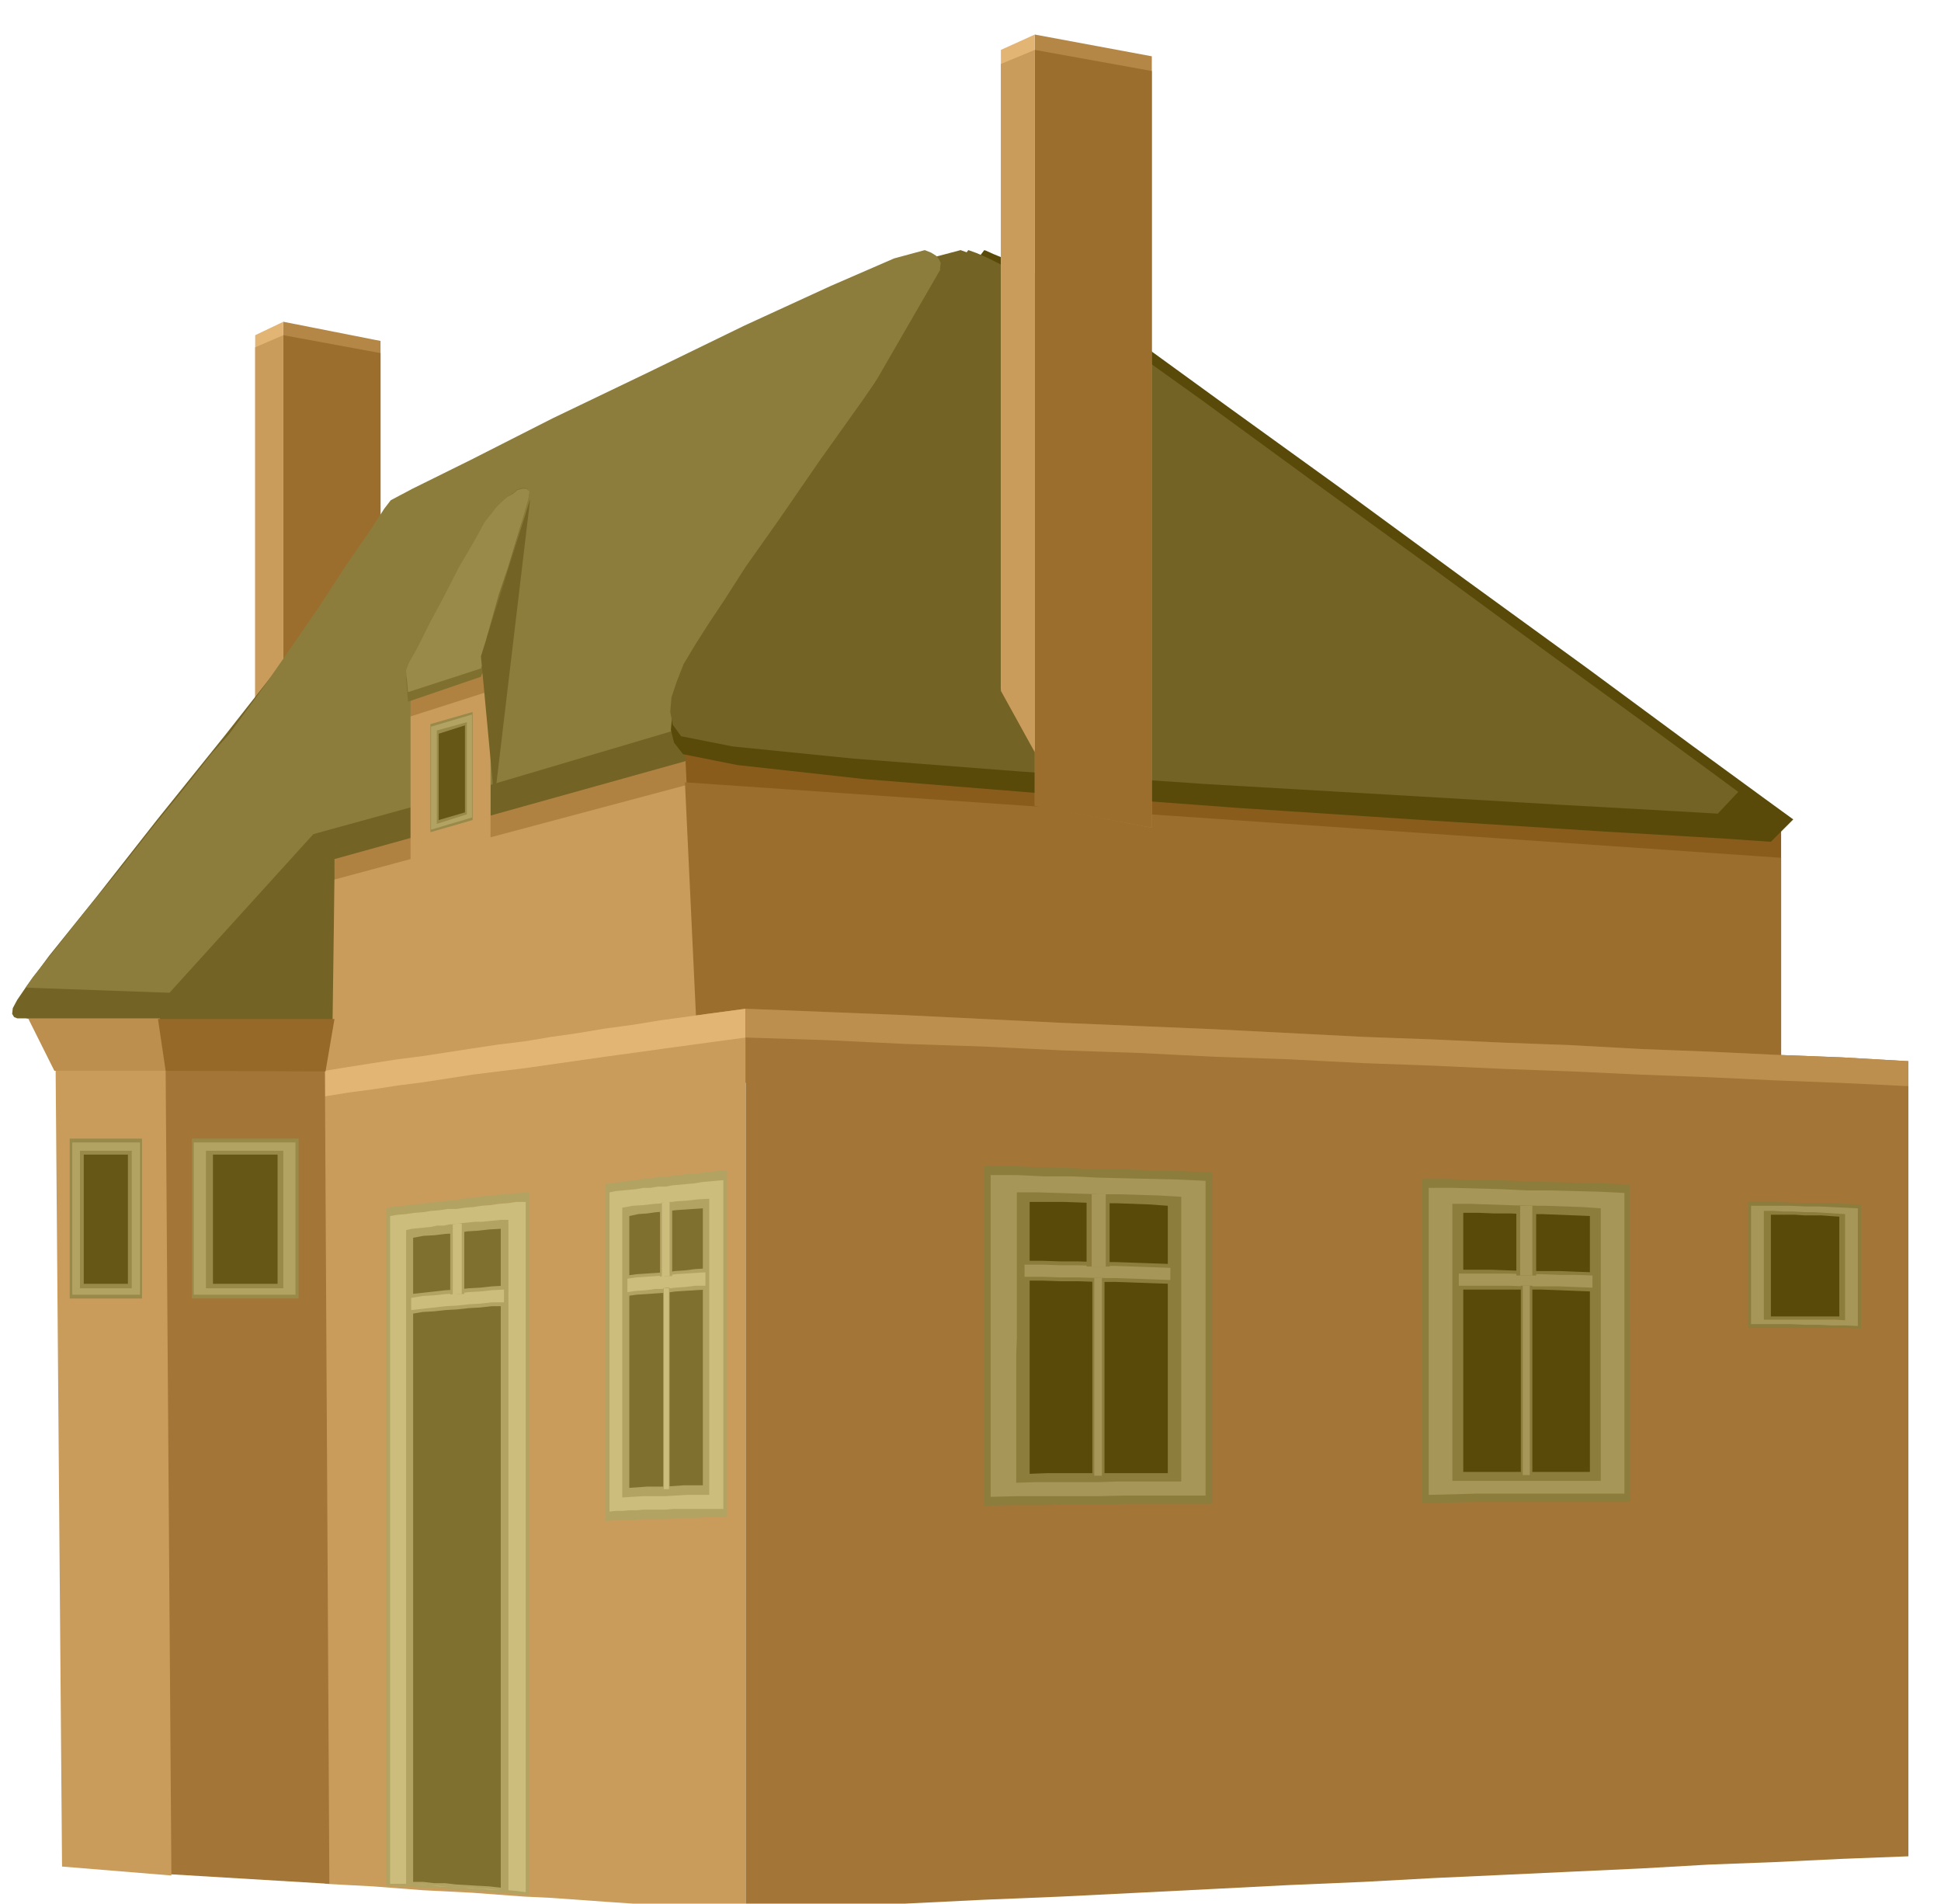 <svg xmlns="http://www.w3.org/2000/svg" fill-rule="evenodd" height="480.95" preserveAspectRatio="none" stroke-linecap="round" viewBox="0 0 3035 2976" width="490.455"><style>.brush1{fill:#b58747}.pen1{stroke:none}.brush2{fill:#9c6e2e}.brush3{fill:#e3b575}.brush4{fill:#c99c5c}.brush5{fill:#736324}.brush6{fill:#8c7d3d}.brush9{fill:#b3a363}.brush10{fill:#ccbd7d}.brush11{fill:#807030}.brush12{fill:#998a4a}.brush13{fill:#665717}.brush14{fill:#a37536}.brush15{fill:#bd8f4f}.brush16{fill:#a69657}.brush17{fill:#594a0a}</style><path class="pen1 brush1" d="m443 503 152 30v998l-152-28V503z"/><path class="pen1 brush2" d="m443 524 152 28v979l-152-28V524z"/><path class="pen1 brush3" d="m443 503-44 21v827l44 80V503z"/><path class="pen1 brush4" d="m443 524-44 19v811l44 80V524z"/><path class="pen1 brush5" d="m1068 1197-545 156 23 266-275 3-231-30H27l-5-2-3-5 1-9 7-13 13-19 37-50 74-92 95-121 107-133 103-131 90-112 63-78 24-29 35-19 95-47 134-67 156-76 157-76 140-65 103-44 49-13 11 4 8 5 4 5 3 6v7l-1 4-459 775z"/><path class="pen1 brush6" d="m1054 1142-324 96-240 66-225 248-225-8 11-16 32-40 46-58 54-66 55-70 52-64 41-52 27-30 22-30 35-48 41-59 44-64 41-63 36-52 24-37 10-13 34-18 91-45 128-65 150-72 150-73 135-62 99-43 48-13 10 4 8 5 4 5 3 6-1 7v4l-416 720z"/><path class="pen1" style="fill:#b08242" d="m523 1343 119-33v-235l125-42v242l326-91v589l-570 159v-589z"/><path class="pen1 brush4" d="m523 1375 119-32v-223l125-40v229l326-87v557l-606 44 9-174 24-53 3-221z"/><path class="pen1" style="fill:#8a5c1c" d="m1071 1170 22 466 1692 90v-436l-1714-120z"/><path class="pen1 brush2" d="m1071 1223 22 466 1692 88v-436l-1714-118z"/><path class="pen1 brush4" d="m1166 1577-45 6-44 6-44 6-43 7-44 6-42 7-42 6-42 7-41 5-40 6-39 6-39 6-39 5-39 6-38 6-37 6v1271l37 2 38 2 39 3 39 3 39 2 39 2 40 3 41 3 42 2 42 3 42 3 44 3 43 3 44 3 44 3 45 3V1577z"/><path class="pen1 brush3" d="m1166 1577-45 6-44 6-44 6-43 7-44 6-42 7-42 6-42 7-41 5-40 6-39 6-39 6-39 5-39 6-38 6-37 6v40l37-6 38-5 39-6 39-5 39-6 39-6 40-5 41-5 42-6 42-6 42-6 44-6 43-6 44-6 44-6 45-6v-45z"/><path class="pen1 brush9" d="M1137 1830h-13l-12 2-12 1-12 2h-12l-12 2-12 1-11 2h-12l-12 2-12 1-12 2-12 1-11 2-12 1-11 2v527l11-1 12-1h23l12-1h36l11-1 12-1h24l12-1h37v-542z"/><path class="pen1 brush10" d="m1131 1845-12 1-11 1-11 1-11 2-12 1-11 1-11 1-11 2h-12l-12 2h-11l-11 2-11 1-10 1-11 1-10 2v499l10-1h11l10-1h12l10-1h35l11-1h79v-514z"/><path class="pen1 brush9" d="m1109 1874-18 1-17 2-17 1-17 3-17 1-17 2-17 1-16 3v453l16-1 17-1h34l17-1 17-1h35v-463z"/><path class="pen1 brush11" d="m1099 1889-15 1-15 1-14 1-14 2-15 1-14 2-14 1-14 3v425l14-1 14-1h29l14-1 14-1h30v-433z"/><path class="pen1 brush9" d="m1103 1983-16 1-16 2-15 1-15 2-16 1-15 1-15 1-14 2v32l14-2 15-1 15-1 16-1 15-2 15-1 16-1 16-1v-33z"/><path class="pen1 brush10" d="m1103 1989-16 1-16 1-15 1-15 2-16 1-15 1-15 1-14 2v21l14-2 15-1 15-2h16l15-2 15-1 16-2h16v-21z"/><path class="pen1 brush9" d="M1051 1995v-116h-5l-5 1h-5l-4 2v114l4-1h15z"/><path class="pen1 brush10" d="M1047 1995v-116h-6l-6 1v116l6-1h6z"/><path class="pen1 brush9" d="M1047 2328v-315h-6l-4 1v314h10z"/><path class="pen1 brush10" d="M1046 2328v-314h-8v314h8z"/><path class="pen1 brush9" d="m828 1864-15 1-15 1-14 1-14 2-15 1-14 2-14 1-13 3-15 1-13 2-14 1-13 2-15 1-13 2-14 1-13 2v1060h13l14 1 13 1 15 1h13l14 1 13 1 15 2h13l14 1 14 1 15 1 14 1 14 1 15 1 15 2V1864z"/><path class="pen1 brush10" d="M822 1879h-15l-13 2-14 1-13 2-14 1-13 2-13 1-13 2h-14l-13 2-13 1-12 2-14 1-13 2-13 1-12 2v1044h24l13 1 14 1h12l14 2h13l14 2h13l13 1 13 1 14 1h13l14 1 13 1 15 2V1879z"/><path class="pen1 brush9" d="M795 1907h-11l-10 1-11 1-9 1h-11l-10 1-10 1-9 2h-11l-9 2h-11l-9 2-10 1-10 1-10 1-9 2v1023h9l10 1h10l10 1h9l11 1 9 1 11 1h19l10 1 11 1h9l11 1 10 1 11 2V1907z"/><path class="pen1 brush11" d="m783 1921-18 1-18 2-17 1-16 3-18 1-16 2-18 1-16 3v1007h16l17 2h17l17 2 17 1 17 1 18 1 18 2V1921z"/><path class="pen1 brush9" d="m788 2010-19 1-18 2-18 1-18 2-18 1-18 2-18 2-18 2v31l18-3 18-1 18-2 18-1 18-2 18-1 18-2h19v-32z"/><path class="pen1 brush10" d="m788 2016-19 1-18 2-18 1-18 2-18 1-18 2-18 1-18 3v19l18-2 18-2 18-2 18-1 18-2 18-1 18-2h19v-20z"/><path class="pen1 brush9" d="M726 2023v-110h-11l-6 1-5 1v109l5-1h17z"/><path class="pen1 brush10" d="M722 2023v-110h-7l-7 1v110l7-1h7z"/><path class="pen1 brush12" d="m673 1132 66-19v169l-66 19v-169z"/><path class="pen1 brush9" d="m674 1136 64-19v161l-64 19v-161z"/><path class="pen1 brush12" d="m683 1142 47-13v144l-47 15v-146z"/><path class="pen1 brush13" d="m686 1147 41-13v136l-41 12v-135z"/><path class="pen1 brush14" d="m1166 1577 125 5 124 5 122 6 122 6 120 5 119 5 117 6 117 6 109 4 109 5 108 4 108 6 105 4 105 5 104 4 104 6v1243l-104 4-104 5-105 4-105 6-108 5-107 5-109 5-110 6-117 5-117 6-119 6-120 6-122 5-122 6-124 6-125 6V1577z"/><path class="pen1 brush15" d="m1166 1577 125 5 124 5 122 6 122 6 120 5 119 5 117 6 117 6 109 4 109 5 108 4 108 6 105 4 105 5 104 4 104 6v39l-104-5-104-4-105-5-105-4-108-5-108-4-109-5-109-4-117-6-117-4-119-6-120-4-122-6-122-4-124-6-125-4v-45z"/><path class="pen1 brush6" d="M1539 1823h44l45 2 45 1 45 2h44l44 2 44 1 45 2v518h-133l-44 1h-45l-45 1h-45l-44 1v-531z"/><path class="pen1 brush16" d="M1549 1837h42l42 2h42l43 2 41 1 42 1 42 1 42 2v492h-126l-41 1h-127l-42 1v-503z"/><path class="pen1 brush6" d="M1590 1864h31l33 1 31 1 33 1h32l32 1 32 1 33 2v445h-97l-32 1h-97l-32 1v-200l1-27v-227z"/><path class="pen1 brush17" d="M1610 1879h54l27 1 27 1h27l27 1 27 1 27 2v418h-189l-27 1v-425z"/><path class="pen1 brush6" d="M1602 1971h28l29 1h28l29 1h28l29 1 28 1 29 1v31l-29-1-28-1-29-1h-28l-29-1h-28l-29-1h-28v-31z"/><path class="pen1 brush16" d="M1602 1977h28l29 1h28l29 1h28l29 1 28 1 29 1v19l-29-1-28-1-29-1h-28l-29-1h-28l-29-1h-28v-19z"/><path class="pen1 brush6" d="M1699 1980v-113h36v113h-36z"/><path class="pen1 brush16" d="M1707 1980v-113h22v113h-22z"/><path class="pen1 brush6" d="M1708 2307v-309h19v309h-19z"/><path class="pen1 brush16" d="M1711 2307v-309h12v309h-12z"/><path class="pen1 brush6" d="M2224 1843h40l41 2h41l41 2 40 1 40 1 40 1 41 2v217l1 31v248h-244l-41 1-40 1v-507z"/><path class="pen1 brush16" d="M2234 1857h38l38 1 38 1 39 2h38l38 1 38 1 39 2v470h-230l-38 1-38 1v-480z"/><path class="pen1 brush6" d="M2271 1882h29l29 1 29 1 29 1h29l29 1 29 1 29 2v426h-232v-433z"/><path class="pen1 brush17" d="M2288 1896h24l25 1h25l25 1h24l25 1 25 1 25 1v400h-198v-405z"/><path class="pen1 brush6" d="M2281 1985h52l26 1 27 1h52l25 1 27 1v30l-27-1-25-1-27-1h-130v-31z"/><path class="pen1 brush16" d="M2281 1991h78l27 1h25l27 1h25l27 1v19l-27-1-25-1h-52l-27-1h-78v-19z"/><path class="pen1 brush6" d="M2371 1994v-109h31v109h-31z"/><path class="pen1 brush16" d="M2377 1994v-109h19v109h-19z"/><path class="pen1 brush6" d="M2378 2306v-296h18v296h-18z"/><path class="pen1 brush16" d="M2381 2306v-296h11v296h-11z"/><path class="pen1 brush6" d="M2733 1879h44l21 1 23 1h44l22 1 23 1v194l-23-1h-154v-197z"/><path class="pen1 brush16" d="M2738 1885h62l21 1h21l21 1 21 1 21 1v184l-21-1h-21l-21-1h-21l-21-1h-62v-185z"/><path class="pen1 brush6" d="M2758 1893h15l17 1h15l17 1h15l16 1 16 1 16 1v166l-16-1h-111v-170z"/><path class="pen1 brush17" d="M2769 1899h38l14 1h27l13 1 15 1v156h-107v-159z"/><path class="pen1 brush14" d="m515 2945-250-15-15-1265 258 9 7 1271z"/><path class="pen1 brush4" d="m268 2932-171-14-10-1244 172-2 9 1260z"/><path class="pen1 brush15" d="M44 1592h206l14 82H85l-41-82z"/><path class="pen1" style="fill:#966929" d="M247 1593h276l-14 82-250-1-12-81z"/><path class="pen1 brush12" d="M300 1780h167v250H300v-250z"/><path class="pen1 brush9" d="M303 1786h159v238H303v-238z"/><path class="pen1 brush12" d="M322 1799h121v215H322v-215z"/><path class="pen1 brush13" d="M333 1805h101v202H333v-202z"/><path class="pen1 brush12" d="M109 1780h113v250H109v-250z"/><path class="pen1 brush9" d="M113 1786h106v238H113v-238z"/><path class="pen1 brush12" d="M125 1799h81v215h-81v-215z"/><path class="pen1 brush13" d="M131 1805h69v202h-69v-202z"/><path class="pen1 brush17" d="m2804 1281-44-32-115-84-164-121-190-138-195-143-176-127-135-98-71-51-33-23-32-19-30-17-26-13-23-11-17-7-11-5-3-1-15 20-38 55-57 79-65 95-70 98-64 95-55 79-37 55-26 36-21 34-19 30-12 28-9 24-2 22 5 20 14 18 85 17 199 22 273 22 310 23 306 20 268 17 188 11 72 5 35-35z"/><path class="pen1 brush5" d="m2718 1238-42-31-109-80-157-114-180-132-186-135-167-122-130-93-67-48-32-22-29-18-29-16-24-13-22-11-16-7-11-4-3-1-14 19-37 52-53 75-62 90-67 94-62 90-53 75-34 53-24 36-21 33-18 30-11 28-8 24-2 23 4 20 13 18 81 16 189 19 259 20 296 20 293 17 255 15 179 10 69 4 32-34z"/><path class="pen1 brush1" d="m1618 54 183 34v1206l-183-35V54z"/><path class="pen1 brush2" d="m1618 78 183 33v1183l-183-34V78z"/><path class="pen1 brush3" d="m1618 54-53 24v998l53 97V54z"/><path class="pen1 brush4" d="m1618 78-53 22v980l53 96V78z"/><path class="pen1 brush11" d="m638 1097-3-36 4-11 14-27 19-39 23-45 23-47 23-41 17-33 12-16 6-8 8-8 9-9 9-6 7-6 8-2h6l5 5-2 14-8 29-11 38-13 45-14 43-11 39-8 30-1 17-1 7v7l-1 5-1 6-4 7-1 3-114 39z"/><path class="pen1 brush12" d="m638 1082-3-34 4-11 14-25 19-38 23-43 23-45 23-39 17-31 12-15 6-8 8-8 9-8 9-5 7-6 8-2h6l5 4-2 13-8 28-11 36-13 43-14 41-11 39-8 29-1 16-1 6v6l-1 5-1 6-4 6-1 3-114 37z"/><path class="pen1 brush5" d="m770 1219 2 41 57-480-77 246 18 193z"/></svg>
